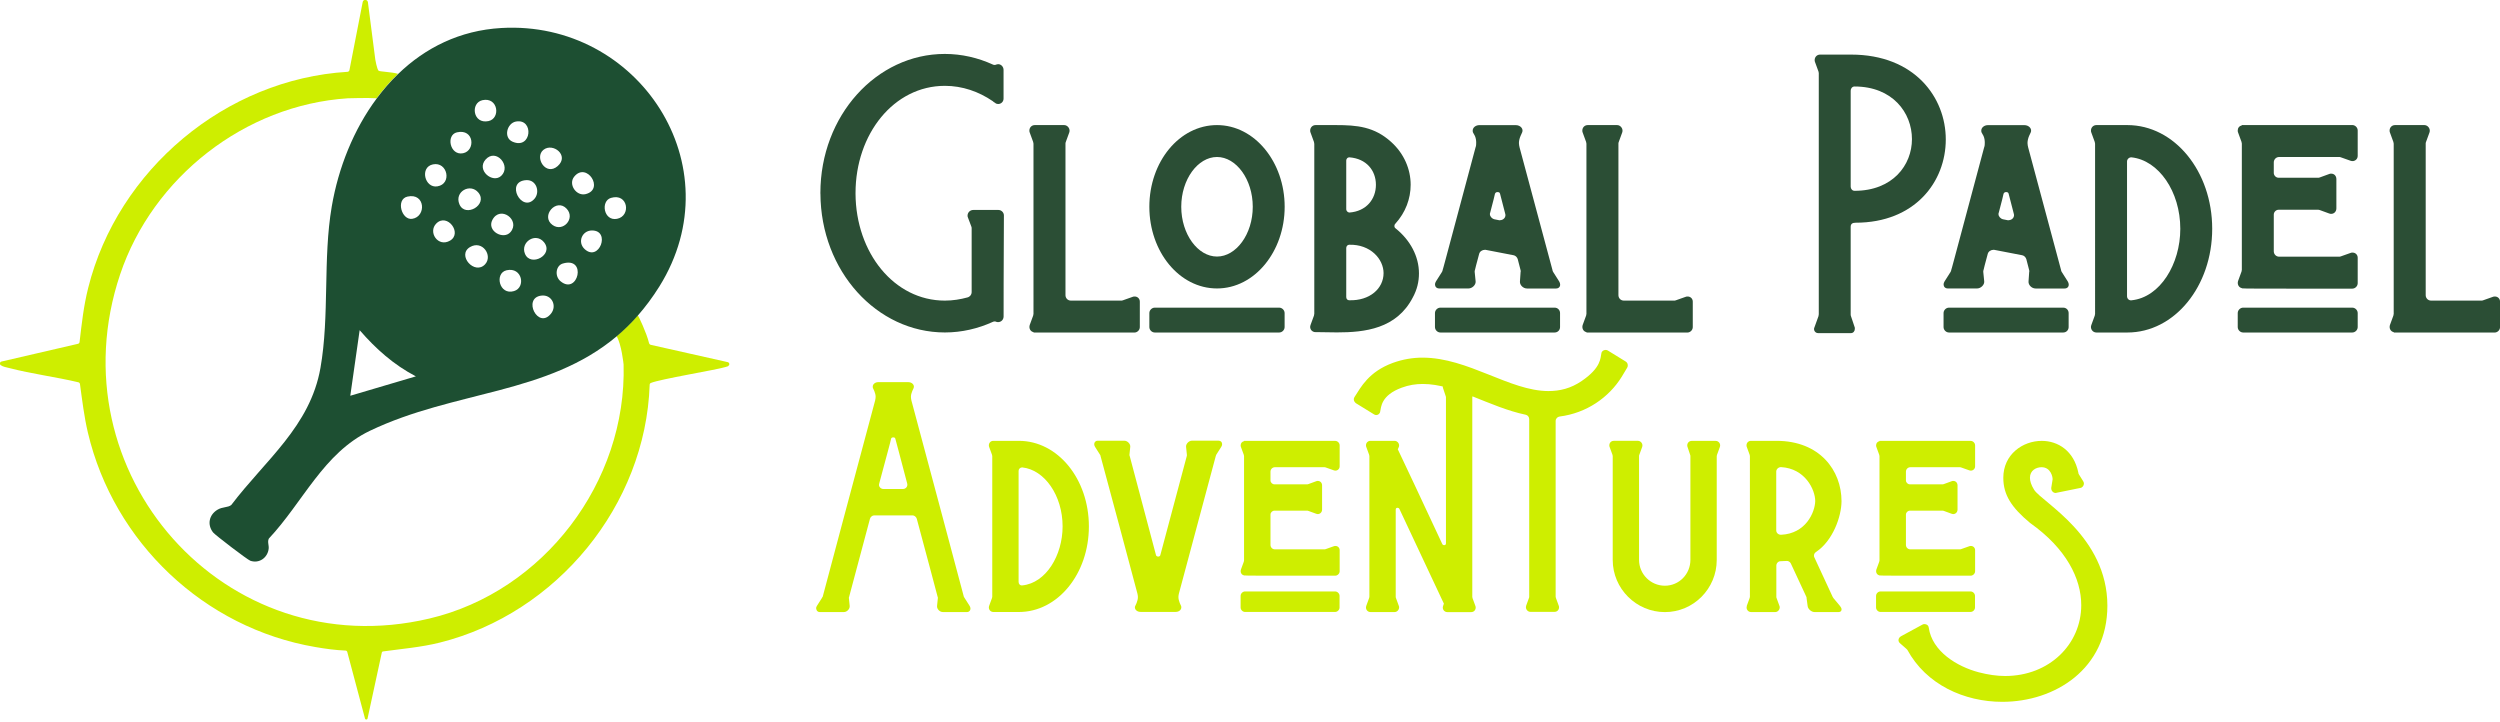 <?xml version="1.0" encoding="UTF-8"?>
<svg id="Layer_2" data-name="Layer 2" xmlns="http://www.w3.org/2000/svg" xmlns:xlink="http://www.w3.org/1999/xlink" viewBox="0 0 493.67 142.49">
  <defs>
    <style>
      .cls-1 {
        fill: none;
      }

      .cls-2 {
        fill: #ceee00;
      }

      .cls-3 {
        isolation: isolate;
      }

      .cls-4 {
        clip-path: url(#clippath-1);
      }

      .cls-5 {
        clip-path: url(#clippath-3);
      }

      .cls-6 {
        clip-path: url(#clippath-4);
      }

      .cls-7 {
        clip-path: url(#clippath-2);
      }

      .cls-8 {
        clip-path: url(#clippath-5);
      }

      .cls-9 {
        fill: #1d4f32;
      }

      .cls-10 {
        fill: #2b4e35;
      }

      .cls-11 {
        clip-path: url(#clippath);
      }
    </style>
    <clipPath id="clippath">
      <rect class="cls-1" width="144.05" height="142.49"/>
    </clipPath>
    <clipPath id="clippath-1">
      <path class="cls-1" d="M143.8,72.31c-.18.07-.38.11-.55.17-1.85.57-12.91,2.38-14.72,3.14-.15.06-.24.19-.24.35-.81,23.85-18.35,45.13-41.4,50.91-3.75.94-7.46,1.23-11.27,1.76-.11.01-.2.09-.22.2l-2.82,13.04c-.05.26-.41.28-.5.03l-3.52-13.22c-.05-.11-.16-.21-.29-.22-2.02-.08-4.03-.36-5.99-.7-21.98-3.75-39.8-20.67-44.92-42.32-.75-3.17-1.13-6.43-1.57-9.62-.03-.17-.15-.3-.31-.34-4.5-1.07-9.17-1.65-13.64-2.81-.56-.15-1.22-.23-1.69-.57-.28-.2-.19-.64.15-.72l15.1-3.5c.17-.04.29-.18.31-.34.43-3.65.8-7.09,1.7-10.68,5.83-23.36,27.13-41.23,51.22-42.69.18-.01.33-.15.37-.32l2.62-13.46c.11-.58.95-.55,1.03.04l1.46,11.33c.02.12.32,1.81.64,2.19.16.19,2.67.25,3.85.62-1.54,1.48-2.95,3.1-4.23,4.83-1.69-.13-5.58,0-5.7,0-20.28,1.33-38.5,15.58-44.95,34.78-13.11,39.05,20.62,77.51,61.08,67.95,22.57-5.33,38.98-26.98,38.34-50.16,0-.04-.41-4.02-1.39-5.61,1.43-1.2,2.81-2.54,4.12-4.04.03-.01.06-.03.09-.04.08,0,1.75,3.51,2.2,5.45.04.18.19.32.37.36l15.17,3.41c.38.09.44.62.07.76"/>
    </clipPath>
    <clipPath id="clippath-2">
      <rect class="cls-1" x="-.03" y="0" width="144.24" height="142.32"/>
    </clipPath>
    <clipPath id="clippath-3">
      <rect class="cls-1" x="40.93" y="5.18" width="94.82" height="106.22"/>
    </clipPath>
    <clipPath id="clippath-4">
      <path class="cls-1" d="M98.99,5.53c-8.19.47-15.02,3.91-20.36,9.07-1.54,1.48-2.95,3.1-4.23,4.83-4.58,6.15-7.58,13.7-8.89,21.35-1.77,10.36-.41,21.52-2.23,31.87-2.03,11.55-10.9,18.21-17.61,27.07-.7.55-1.73.32-2.75.95-1.63,1-2.05,2.91-.85,4.46.39.51,6.81,5.41,7.36,5.6,1.74.6,3.4-.58,3.62-2.34.09-.75-.29-1.39.04-2.04,6.75-7.19,10.78-16.9,19.97-21.29,16.7-7.98,35.03-7.11,48.73-18.66,1.43-1.2,2.81-2.54,4.12-4.04,1.51-1.72,2.95-3.64,4.3-5.8,14.86-23.86-4.19-52.59-31.2-51.03M113.39,34.88c2.44-3,6.05,2.51,2.26,3.45-1.86.46-3.49-1.95-2.26-3.45M109.11,44.43c-2.44-1.75.76-5.43,2.8-3.2,1.76,1.92-.74,4.68-2.8,3.2M107.31,29.59c1.87-1.5,5.2,1.12,2.81,3.21-2.35,2.05-4.64-1.74-2.81-3.21M105.57,39.22c-2.52,2.99-5.94-3.43-1.63-3.65,1.99-.09,2.74,2.33,1.63,3.65M101.88,24c3.63-.66,3.13,5.61-.65,3.99-1.89-.81-1.12-3.67.65-3.99M98.97,34.73c-1.67,1.56-4.95-1.1-3.09-3.22,2.08-2.35,5.15,1.29,3.09,3.22M95.27,19.78c3.1-.67,3.64,3.59,1.2,4.13-3.1.67-3.63-3.59-1.2-4.13M90.24,26.13c3.41-.77,3.7,3.62,1.2,4.13-2.59.53-3.44-3.62-1.2-4.13M69.17,78.15l1.85-12.95c3.23,3.72,6.71,6.82,11.1,9.12l-12.95,3.83ZM81.4,43.21c-2.12.32-3.28-3.86-.94-4.39,3.55-.8,3.76,3.97.94,4.39M85.49,32.46c2.87-.6,3.84,3.85.88,4.34-2.51.41-3.53-3.79-.88-4.34M88.88,47.51c-2.38,1.4-4.42-1.69-2.72-3.38,2.15-2.15,5.2,1.92,2.72,3.38M90.72,40.34c-1.05-2.49,2.15-4.26,3.75-2.3,1.95,2.4-2.61,5.02-3.75,2.3M95.8,52.18c-2.06,2.25-5.65-1.81-2.99-3.39,2.45-1.45,4.55,1.69,2.99,3.39M97.23,43.42c1.55-2.95,5.59.03,3.59,2.4-1.38,1.63-4.75-.19-3.59-2.4M101.5,57.48c-2.95.89-3.89-3.56-1.47-4.11,3.11-.71,3.85,3.4,1.47,4.11M103.67,50.13c-.97-2.31,2.1-4.33,3.75-2.3,2.02,2.49-2.63,4.96-3.75,2.3M108.83,61.9c-2.57,3.29-5.73-3.08-1.92-3.53,2.04-.24,3.12,1.98,1.92,3.53M110.69,55.54c-1.21-1-.94-3.09.44-3.5,4.88-1.45,2.99,6.35-.44,3.5M115.45,49.19c-1.47-1.36-.52-3.67,1.44-3.68,3.79-.01,1.41,6.31-1.44,3.68M120.64,39.08c3.41-1.02,4.02,3.59,1.2,4.13-2.64.51-3.28-3.51-1.2-4.13"/>
    </clipPath>
    <clipPath id="clippath-5">
      <rect class="cls-1" x="40.77" y="5.03" width="95.04" height="106.32"/>
    </clipPath>
  </defs>
  <g id="Layer_1-2" data-name="Layer 1">
    <g>
      <path class="cls-10" d="M162,38.25v-.13c0-15.31,11.09-27.47,24.57-27.47,3.34,0,6.55.76,9.45,2.08.25.13.5.13.76,0,.13,0,.19-.06.32-.06.57,0,1.07.5,1.07,1.13v5.67c0,.63-.5,1.07-1.07,1.07-.19,0-.44-.06-.63-.25-.13-.06-.32-.19-.44-.32-2.77-1.89-5.99-3.02-9.45-3.02-10.08,0-17.64,9.51-17.64,21.17v.13c.06,11.66,7.62,21.11,17.64,21.11,1.57,0,3.09-.25,4.47-.63.5-.13.82-.57.82-1.01v-12.6c0-.13,0-.25-.06-.38l-.69-1.83c-.06-.13-.06-.25-.06-.32,0-.63.5-1.13,1.13-1.13h4.98c.57,0,1.07.5,1.07,1.07-.06,21.23-.06,7.75-.06,19.97,0,.76-.69,1.26-1.39,1.07-.25-.13-.5-.13-.76,0-2.9,1.32-6.11,2.08-9.45,2.08-13.42,0-24.51-12.1-24.57-27.41Z"/>
      <path class="cls-10" d="M204.09,65.59c-.63-.13-.94-.76-.76-1.39l.69-1.89c0-.13.06-.25.06-.32V28.36c0-.06-.06-.19-.06-.32l-.69-1.89c-.06-.13-.06-.25-.06-.38,0-.57.44-1.07,1.07-1.07h5.8c.69,0,1.26.76,1.01,1.45l-.69,1.89c-.06.13-.06.25-.06.32v29.93c0,.57.44,1.07,1.07,1.07h9.89c.13,0,.25,0,.38-.06l1.95-.69c.13-.06.25-.06.38-.06.57,0,1.01.44,1.01,1.01v5.04c0,.57-.5,1.07-1.07,1.07h-19.91v-.06Z"/>
      <path class="cls-10" d="M226.96,40.83c0-8.88,5.92-16.13,13.36-16.13s13.36,7.31,13.36,16.13-5.92,16.13-13.36,16.13-13.36-7.25-13.36-16.13ZM226.96,64.59v-2.77c0-.57.5-1.07,1.07-1.07h24.57c.57,0,1.07.5,1.07,1.07v2.77c0,.57-.5,1.07-1.07,1.07h-24.57c-.57,0-1.07-.5-1.07-1.07ZM247.38,40.83c0-5.42-3.28-9.83-7.06-9.83s-7.06,4.41-7.06,9.83,3.28,9.83,7.06,9.83,7.06-4.41,7.06-9.83Z"/>
      <path class="cls-10" d="M259.79,65.59c-.76,0-1.26-.69-1.01-1.39l.69-1.89c0-.13.06-.25.06-.38V28.42c0-.13-.06-.25-.06-.38l-.69-1.89c-.06-.13-.06-.25-.06-.38,0-.57.44-1.07,1.07-1.07h3.97c4.22,0,7.62.31,10.96,3.34,2.58,2.33,3.84,5.42,3.84,8.44,0,2.77-1.01,5.48-3.02,7.69-.13.13-.19.25-.19.44s.06.38.25.5c2.9,2.33,4.6,5.54,4.6,8.88,0,1.64-.38,3.21-1.2,4.72-3.21,6.24-9.51,6.93-15,6.93-1.51,0-2.96-.06-4.22-.06ZM271.7,36.49c0-2.83-1.89-5.17-5.23-5.42h-.06c-.32,0-.57.31-.57.63v9.64c0,.32.32.63.63.63,3.34-.25,5.23-2.65,5.23-5.48ZM273.21,53.94c0-2.77-2.58-5.73-6.8-5.61-.32,0-.57.32-.57.63v9.7c0,.38.25.63.57.63,4.09.13,6.8-2.33,6.8-5.36Z"/>
      <path class="cls-10" d="M283.36,56.21c0-.19.06-.44.19-.63l1.2-1.89c.06-.13.13-.25.13-.38.5-1.76-1.01,3.84,6.49-24.19.13-.32.13-.63.13-.95,0-.44-.06-.88-.25-1.32l-.38-.69c-.06-.13-.06-.25-.06-.38,0-.57.57-1.07,1.32-1.07h7.18c.95,0,1.58.76,1.26,1.45l-.31.69c-.19.44-.32.95-.32,1.39,0,.31.06.57.13.88l6.49,24.19c0,.13.06.25.13.38l1.2,1.89c.13.19.19.44.19.63,0,.44-.31.76-.82.76h-5.73c-.76,0-1.45-.69-1.39-1.39l.13-1.89c.06-.13,0-.19,0-.32l-.57-2.21c-.13-.38-.44-.69-.82-.76l-5.54-1.07h-.13c-.5,0-1.01.32-1.13.82-.5,1.83-.82,3.09-.82,3.15-.06.13-.06.25-.06.38l.19,1.89c.06.69-.69,1.39-1.39,1.39h-5.8c-.5,0-.82-.32-.82-.76ZM283.36,64.59v-2.77c0-.57.5-1.07,1.07-1.07h22.56c.63,0,1.07.5,1.07,1.07v2.77c0,.57-.44,1.07-1.07,1.07h-22.56c-.57,0-1.07-.5-1.07-1.07ZM296.21,43.48c.69,0,1.26-.63,1.01-1.32l-1.01-3.91c-.06-.25-.25-.32-.5-.32-.19,0-.38.06-.5.32,0,.06-.38,1.64-.94,3.72-.06.13-.06.19-.06.32,0,.44.38.88.88,1.01l.95.19h.19Z"/>
      <path class="cls-10" d="M313.28,65.59c-.63-.13-.94-.76-.76-1.39l.69-1.89c0-.13.06-.25.06-.32V28.36c0-.06-.06-.19-.06-.32l-.69-1.89c-.06-.13-.06-.25-.06-.38,0-.57.44-1.07,1.07-1.07h5.8c.69,0,1.26.76,1.01,1.45l-.69,1.89c-.06.13-.06.25-.06.32v29.93c0,.57.44,1.07,1.07,1.07h9.89c.13,0,.25,0,.38-.06l1.95-.69c.13-.06.25-.06.38-.06.57,0,1.01.44,1.01,1.01v5.04c0,.57-.5,1.07-1.07,1.07h-19.91v-.06Z"/>
      <path class="cls-10" d="M358.27,64.71l.82-2.27c0-.13.06-.25.06-.38V14.44c0-.13-.06-.25-.06-.32l-.69-1.89c-.06-.13-.06-.25-.06-.38,0-.57.44-1.07,1.07-1.07h6.11c12.54,0,18.71,8.44,18.71,16.76s-6.05,16.44-17.83,16.44c-.63,0-.95.25-.95.82v17.26c0,.13,0,.25.06.38l.76,2.27v.25c0,.44-.32.82-.76.82h-6.49c-.57,0-.94-.57-.76-1.07ZM377.55,27.48c0-5.23-3.84-10.4-11.34-10.4-.44,0-.76.38-.76.82v18.96c0,.44.32.82.76.82,7.56,0,11.34-5.1,11.34-10.21Z"/>
      <path class="cls-10" d="M383.79,56.21c0-.19.06-.44.19-.63l1.2-1.89c.06-.13.13-.25.13-.38.5-1.76-1.01,3.84,6.49-24.19.13-.32.13-.63.13-.95,0-.44-.06-.88-.25-1.32l-.38-.69c-.06-.13-.06-.25-.06-.38,0-.57.57-1.07,1.32-1.07h7.18c.94,0,1.58.76,1.26,1.45l-.32.69c-.19.44-.31.95-.31,1.39,0,.31.06.57.13.88l6.49,24.19c0,.13.06.25.13.38l1.2,1.89c.13.19.19.44.19.63,0,.44-.31.76-.82.76h-5.73c-.76,0-1.45-.69-1.39-1.39l.13-1.89c.06-.13,0-.19,0-.32l-.57-2.21c-.13-.38-.44-.69-.82-.76l-5.54-1.07h-.13c-.5,0-1.01.32-1.13.82-.5,1.83-.82,3.09-.82,3.15-.06.13-.06.25-.06.38l.19,1.89c.06.69-.69,1.39-1.39,1.39h-5.8c-.5,0-.82-.32-.82-.76ZM383.79,64.59v-2.77c0-.57.5-1.07,1.07-1.07h22.56c.63,0,1.07.5,1.07,1.07v2.77c0,.57-.44,1.07-1.07,1.07h-22.56c-.57,0-1.07-.5-1.07-1.07ZM396.64,43.48c.69,0,1.26-.63,1.01-1.32l-1.01-3.91c-.06-.25-.25-.32-.5-.32-.19,0-.38.06-.5.32,0,.06-.38,1.64-.94,3.72-.06.13-.06.19-.06.32,0,.44.38.88.88,1.01l.95.19h.19Z"/>
      <path class="cls-10" d="M412.96,64.21l.69-1.89c0-.13.06-.25.06-.32V28.36c0-.06-.06-.19-.06-.32l-.69-1.89c-.06-.13-.06-.25-.06-.38,0-.57.44-1.07,1.07-1.07h6.11c9.32,0,16.76,9.14,16.76,20.48s-7.43,20.48-16.76,20.48h-6.11c-.76,0-1.26-.76-1.01-1.45ZM430.54,45.18c0-7.37-4.28-13.54-9.64-14.11h-.06c-.44,0-.82.38-.82.82v26.59c0,.5.38.88.88.82,5.67-.57,9.64-7.18,9.64-14.11Z"/>
      <path class="cls-10" d="M442.7,56.9c-.63-.13-.94-.76-.76-1.39l.69-1.89c0-.13.06-.25.06-.32v-24.95c0-.06-.06-.19-.06-.32l-.69-1.89c-.06-.13-.06-.25-.06-.38,0-.5.31-.88.82-1.01v-.06h21.8c.57,0,1.07.5,1.07,1.07v5.04c0,.69-.69,1.2-1.39.95l-1.95-.69c-.13-.06-.25-.06-.38-.06h-11.78c-.63,0-1.07.5-1.07,1.07v2.08c0,.5.44.95.95.95h7.75c.13,0,.25,0,.38-.06l1.89-.69c.13-.06.25-.06.38-.06.57,0,1.01.44,1.01,1.07v5.8c0,.76-.69,1.26-1.39,1.01l-1.89-.69c-.13-.06-.25-.06-.38-.06h-7.75c-.5,0-.95.44-.95.95v7.25c0,.57.44,1.07,1.07,1.07h11.78c.13,0,.25,0,.38-.06l1.95-.69c.13-.06.25-.06.38-.06.57,0,1.01.44,1.01,1.01v5.04c0,.57-.5,1.07-1.07,1.07h-10.9c-5.42,0-10.9,0-10.9-.06ZM441.88,64.59v-2.77c0-.57.5-1.07,1.07-1.07h21.55c.57,0,1.07.5,1.07,1.07v2.77c0,.57-.5,1.07-1.07,1.07h-21.55c-.57,0-1.07-.5-1.07-1.07Z"/>
      <path class="cls-10" d="M472.69,65.59c-.63-.13-.94-.76-.76-1.39l.69-1.89c0-.13.06-.25.06-.32V28.36c0-.06-.06-.19-.06-.32l-.69-1.89c-.06-.13-.06-.25-.06-.38,0-.57.44-1.07,1.07-1.07h5.8c.69,0,1.26.76,1.01,1.45l-.69,1.89c-.06.13-.06.25-.06.32v29.93c0,.57.44,1.07,1.07,1.07h9.89c.13,0,.25,0,.38-.06l1.95-.69c.13-.06.25-.06.38-.06.57,0,1.01.44,1.01,1.01v5.04c0,.57-.5,1.07-1.07,1.07h-19.91v-.06Z"/>
      <path class="cls-2" d="M161.15,120.17c0-.16.05-.36.16-.52l.99-1.56c.05-.1.1-.21.16-.26.26-1.09,7.02-26.26,10.35-38.74.05-.26.1-.47.1-.73,0-.36-.1-.78-.26-1.14l-.26-.57c-.05-.1-.05-.21-.05-.31,0-.47.47-.88,1.09-.88h5.93c.78,0,1.3.62,1.04,1.2l-.26.57c-.16.36-.26.78-.26,1.14,0,.26.05.47.1.73,3.33,12.48,10.09,37.65,10.35,38.74.05.05.1.16.16.26l.99,1.56c.1.16.16.36.16.52,0,.36-.26.68-.68.68h-4.78c-.62,0-1.2-.62-1.14-1.2l.16-1.56c0-.1,0-.21-.05-.26,0,0-2.03-7.7-4.11-15.39-.1-.36-.47-.68-.83-.68h-7.59c-.36,0-.73.31-.83.68-2.03,7.59-4.06,15.13-4.11,15.39-.05.05-.05.16-.05.26l.16,1.56c.05.57-.52,1.2-1.14,1.2h-4.78c-.42,0-.68-.31-.68-.68ZM178.31,96.56c.57,0,.99-.52.83-1.09-1.3-4.99-2.34-8.84-2.34-8.84-.05-.21-.21-.26-.42-.26-.16,0-.36.05-.42.26,0,.21-1.04,3.95-2.34,8.84,0,.1-.05.16-.05.26,0,.47.42.83.88.83h3.85Z"/>
      <path class="cls-2" d="M195.32,119.65l.57-1.56c0-.1.05-.21.05-.26v-27.77c0-.05-.05-.16-.05-.26l-.57-1.56c-.05-.1-.05-.21-.05-.31,0-.47.36-.88.88-.88h5.04c7.7,0,13.83,7.54,13.83,16.9s-6.14,16.9-13.83,16.9h-5.04c-.62,0-1.04-.62-.83-1.2ZM209.83,103.95c0-6.08-3.54-11.18-7.96-11.65h-.05c-.36,0-.68.31-.68.68v21.94c0,.42.31.73.73.68,4.68-.47,7.96-5.93,7.96-11.65Z"/>
      <path class="cls-2" d="M224.18,119.65l.26-.57c.16-.42.26-.78.26-1.2,0-.21-.05-.47-.1-.68-1.92-7.18-4.94-18.57-7.28-27.15,0-.1-.05-.21-.1-.26l-.99-1.56c-.1-.16-.16-.36-.16-.52,0-.36.26-.68.68-.68h5.3c.57,0,1.2.62,1.14,1.2l-.16,1.56c0,.1,0,.21.05.26l5.2,19.6c.05.16.26.26.42.26.21,0,.36-.1.42-.26l5.25-19.66v-.21l-.16-1.56c-.05-.57.57-1.2,1.14-1.2h5.3c.42,0,.68.31.68.68,0,.16-.05.36-.16.52l-.99,1.56c-.05.1-.1.21-.1.26l-7.28,27.15c-.05.21-.1.47-.1.68,0,.42.1.78.26,1.2l.26.57c.05.1.05.21.05.31,0,.47-.47.88-1.09.88h-6.97c-.78,0-1.3-.62-1.04-1.2Z"/>
      <path class="cls-2" d="M245.66,113.62c-.52-.1-.78-.62-.62-1.14l.57-1.56c0-.1.05-.21.05-.26v-20.59c0-.05-.05-.16-.05-.26l-.57-1.56c-.05-.1-.05-.21-.05-.31,0-.42.26-.73.68-.83v-.05h17.99c.47,0,.88.42.88.88v4.16c0,.57-.57.99-1.14.78l-1.61-.57c-.1-.05-.21-.05-.31-.05h-9.72c-.52,0-.88.42-.88.88v1.72c0,.42.36.78.78.78h6.4c.1,0,.21,0,.31-.05l1.56-.57c.1-.05.21-.05.31-.05.47,0,.83.36.83.88v4.78c0,.62-.57,1.04-1.14.83l-1.56-.57c-.1-.05-.21-.05-.31-.05h-6.4c-.42,0-.78.36-.78.78v5.98c0,.47.36.88.88.88h9.72c.1,0,.21,0,.31-.05l1.61-.57c.1-.05.21-.05.31-.05.47,0,.83.36.83.83v4.16c0,.47-.42.88-.88.88h-9c-4.47,0-9,0-9-.05ZM244.98,119.96v-2.29c0-.47.42-.88.88-.88h17.78c.47,0,.88.42.88.88v2.29c0,.47-.42.88-.88.88h-17.78c-.47,0-.88-.42-.88-.88Z"/>
      <path class="cls-2" d="M269.79,119.65l.57-1.56c0-.1.05-.21.05-.26v-27.77c0-.05-.05-.16-.05-.26l-.57-1.56c-.05-.1-.05-.21-.05-.31,0-.47.36-.88.88-.88h4.78c.57,0,1.04.62.83,1.2l-.21.47c5.93,12.64-.16-.47,8.79,18.72.1.16.21.21.36.21.21,0,.36-.1.36-.36v-28.81c0-.05,0-.16-.05-.26l-.52-1.56c-.05-.1-.05-.21-.05-.31,0-.47.36-.88.88-.88h4.73c.62,0,1.04.62.83,1.2l-.57,1.56c0,.1-.05.21-.05.26v39.37c0,.05.05.16.05.26l.57,1.56c.05.1.05.21.05.31,0,.47-.36.88-.88.88h-4.73c-.62,0-1.04-.62-.83-1.2l.16-.47-8.79-18.72c-.1-.16-.21-.21-.36-.21-.21,0-.36.1-.36.36v17.21c0,.05,0,.16.05.26l.57,1.56c.05.1.05.21.05.26,0,.52-.42.94-.88.94h-4.78c-.62,0-1.04-.62-.83-1.2Z"/>
      <path class="cls-2" d="M301.35,119.65l.57-1.56c.05-.1.05-.21.05-.26v-35.05c0-.42-.26-.78-.68-.88-7.23-1.51-13.88-6.08-20.33-6.08-1.4,0-2.76.21-4.16.73-4.11,1.51-4.06,3.85-4.26,4.73-.05.42-.42.68-.78.68-.16,0-.31-.05-.47-.16l-3.54-2.18c-.26-.21-.42-.47-.42-.78,0-.16.05-.31.16-.47,1.25-1.92,2.76-4.94,7.54-6.71,2.03-.73,3.95-1.04,5.88-1.04,9,0,17.21,6.6,24.86,6.6,2.24,0,4.42-.52,6.55-1.98,3.9-2.65,3.69-4.58,3.9-5.46.05-.42.42-.68.83-.68.1,0,.26,0,.42.1l3.54,2.18c.26.16.42.42.42.73,0,.16,0,.31-.1.47l-1.09,1.82c-2.55,4.11-6.97,7.18-12.27,7.85-.42.05-.78.42-.78.88v34.68c0,.05.05.16.05.26l.57,1.56c.05.1.05.21.05.31,0,.47-.36.88-.88.88h-4.78c-.57,0-1.04-.62-.83-1.2Z"/>
      <path class="cls-2" d="M318.46,110.55v-20.49c0-.05-.05-.16-.05-.26l-.57-1.56c-.05-.1-.05-.21-.05-.31,0-.47.36-.88.88-.88h4.78c.57,0,1.04.62.83,1.2l-.57,1.56c-.05.1-.05.21-.05.26v20.49c0,2.81,2.29,5.1,5.1,5.1s5.04-2.29,5.04-5.1v-20.49c0-.05,0-.16-.05-.26l-.52-1.56c-.05-.1-.05-.21-.05-.31,0-.47.36-.88.88-.88h4.73c.62,0,1.04.62.83,1.2l-.57,1.56c0,.1-.05.21-.05.26v20.49c0,5.67-4.58,10.3-10.24,10.3s-10.3-4.63-10.3-10.3Z"/>
      <path class="cls-2" d="M344.93,119.65l.57-1.56c0-.1.05-.21.05-.26v-27.77c0-.05-.05-.16-.05-.26l-.57-1.56c-.05-.1-.05-.21-.05-.31,0-.47.36-.88.88-.88h5.04c8.58,0,12.84,5.88,12.84,11.91,0,3.02-1.72,7.85-5.04,10.04-.36.21-.52.68-.31,1.09l3.59,7.75c.05.05.1.16.16.26l1.3,1.56c.21.26.31.47.31.68,0,.31-.21.52-.57.52h-4.78c-.62,0-1.3-.62-1.35-1.2l-.21-1.56c0-.1,0-.21-.05-.26l-3.07-6.6c-.16-.31-.52-.52-.88-.47-.36,0-.73.05-1.14.05-.47,0-.83.42-.83.88v6.14c0,.05,0,.16.05.26l.57,1.56c.05.1.05.21.05.26,0,.52-.42.94-.88.94h-4.78c-.62,0-1.04-.62-.83-1.2ZM358.45,98.95c0-2.24-1.98-6.45-6.76-6.71-.52,0-.94.42-.94.88v11.6c0,.52.42.88.94.88,4.89-.21,6.71-4.42,6.76-6.66Z"/>
      <path class="cls-2" d="M371.14,113.62c-.52-.1-.78-.62-.62-1.14l.57-1.56c0-.1.05-.21.05-.26v-20.59c0-.05-.05-.16-.05-.26l-.57-1.56c-.05-.1-.05-.21-.05-.31,0-.42.26-.73.68-.83v-.05h17.99c.47,0,.88.42.88.88v4.16c0,.57-.57.99-1.14.78l-1.61-.57c-.1-.05-.21-.05-.31-.05h-9.72c-.52,0-.88.42-.88.88v1.72c0,.42.36.78.78.78h6.4c.1,0,.21,0,.31-.05l1.56-.57c.1-.05.21-.05.31-.05.47,0,.83.36.83.88v4.78c0,.62-.57,1.04-1.14.83l-1.56-.57c-.1-.05-.21-.05-.31-.05h-6.4c-.42,0-.78.36-.78.78v5.98c0,.47.36.88.88.88h9.72c.1,0,.21,0,.31-.05l1.61-.57c.1-.05.21-.05.31-.05.47,0,.83.36.83.83v4.16c0,.47-.42.88-.88.88h-9c-4.47,0-9,0-9-.05ZM370.46,119.96v-2.29c0-.47.42-.88.88-.88h17.78c.47,0,.88.42.88.88v2.29c0,.47-.42.88-.88.88h-17.78c-.47,0-.88-.42-.88-.88Z"/>
      <path class="cls-2" d="M376.6,128.28c-.1-.1.05,0-1.4-1.25-.21-.16-.31-.42-.31-.62,0-.31.21-.62.52-.78l4.21-2.29c.16-.1.31-.1.42-.1.42,0,.78.26.83.73.68,4.63,5.51,7.64,9.88,8.79,1.82.47,3.54.73,5.2.73,8.74,0,15.03-6.29,15.03-13.99,0-5.25-2.96-11.18-10.09-16.22-3.69-3.07-5.3-5.56-5.3-8.94,0-4.58,3.8-7.28,7.59-7.28,3.17,0,6.34,1.92,7.23,6.29,0,.21,0,.16.94,1.66.1.16.16.31.16.47,0,.42-.31.83-.73.88l-4.63.94-.21.05c-.52,0-.94-.47-.88-1.04l.26-1.61c.05-.42-.31-2.44-2.18-2.44-1.04,0-2.29.62-2.29,2.08,0,.62.21,1.4.83,2.39,1.56,2.44,14.46,9.2,14.46,22.88,0,12.48-10.35,18.98-20.75,18.98-7.49,0-15.03-3.38-18.77-10.3Z"/>
      <g class="cls-11">
        <g class="cls-4">
          <g class="cls-3">
            <g class="cls-7">
              <rect class="cls-2" x="-2.59" y="-2.59" width="149.23" height="147.16"/>
            </g>
          </g>
        </g>
      </g>
      <g class="cls-5">
        <g class="cls-6">
          <g class="cls-3">
            <g class="cls-8">
              <rect class="cls-9" x="-2.59" y="-2.59" width="149.23" height="147.16"/>
            </g>
          </g>
        </g>
      </g>
    </g>
  </g>
</svg>
